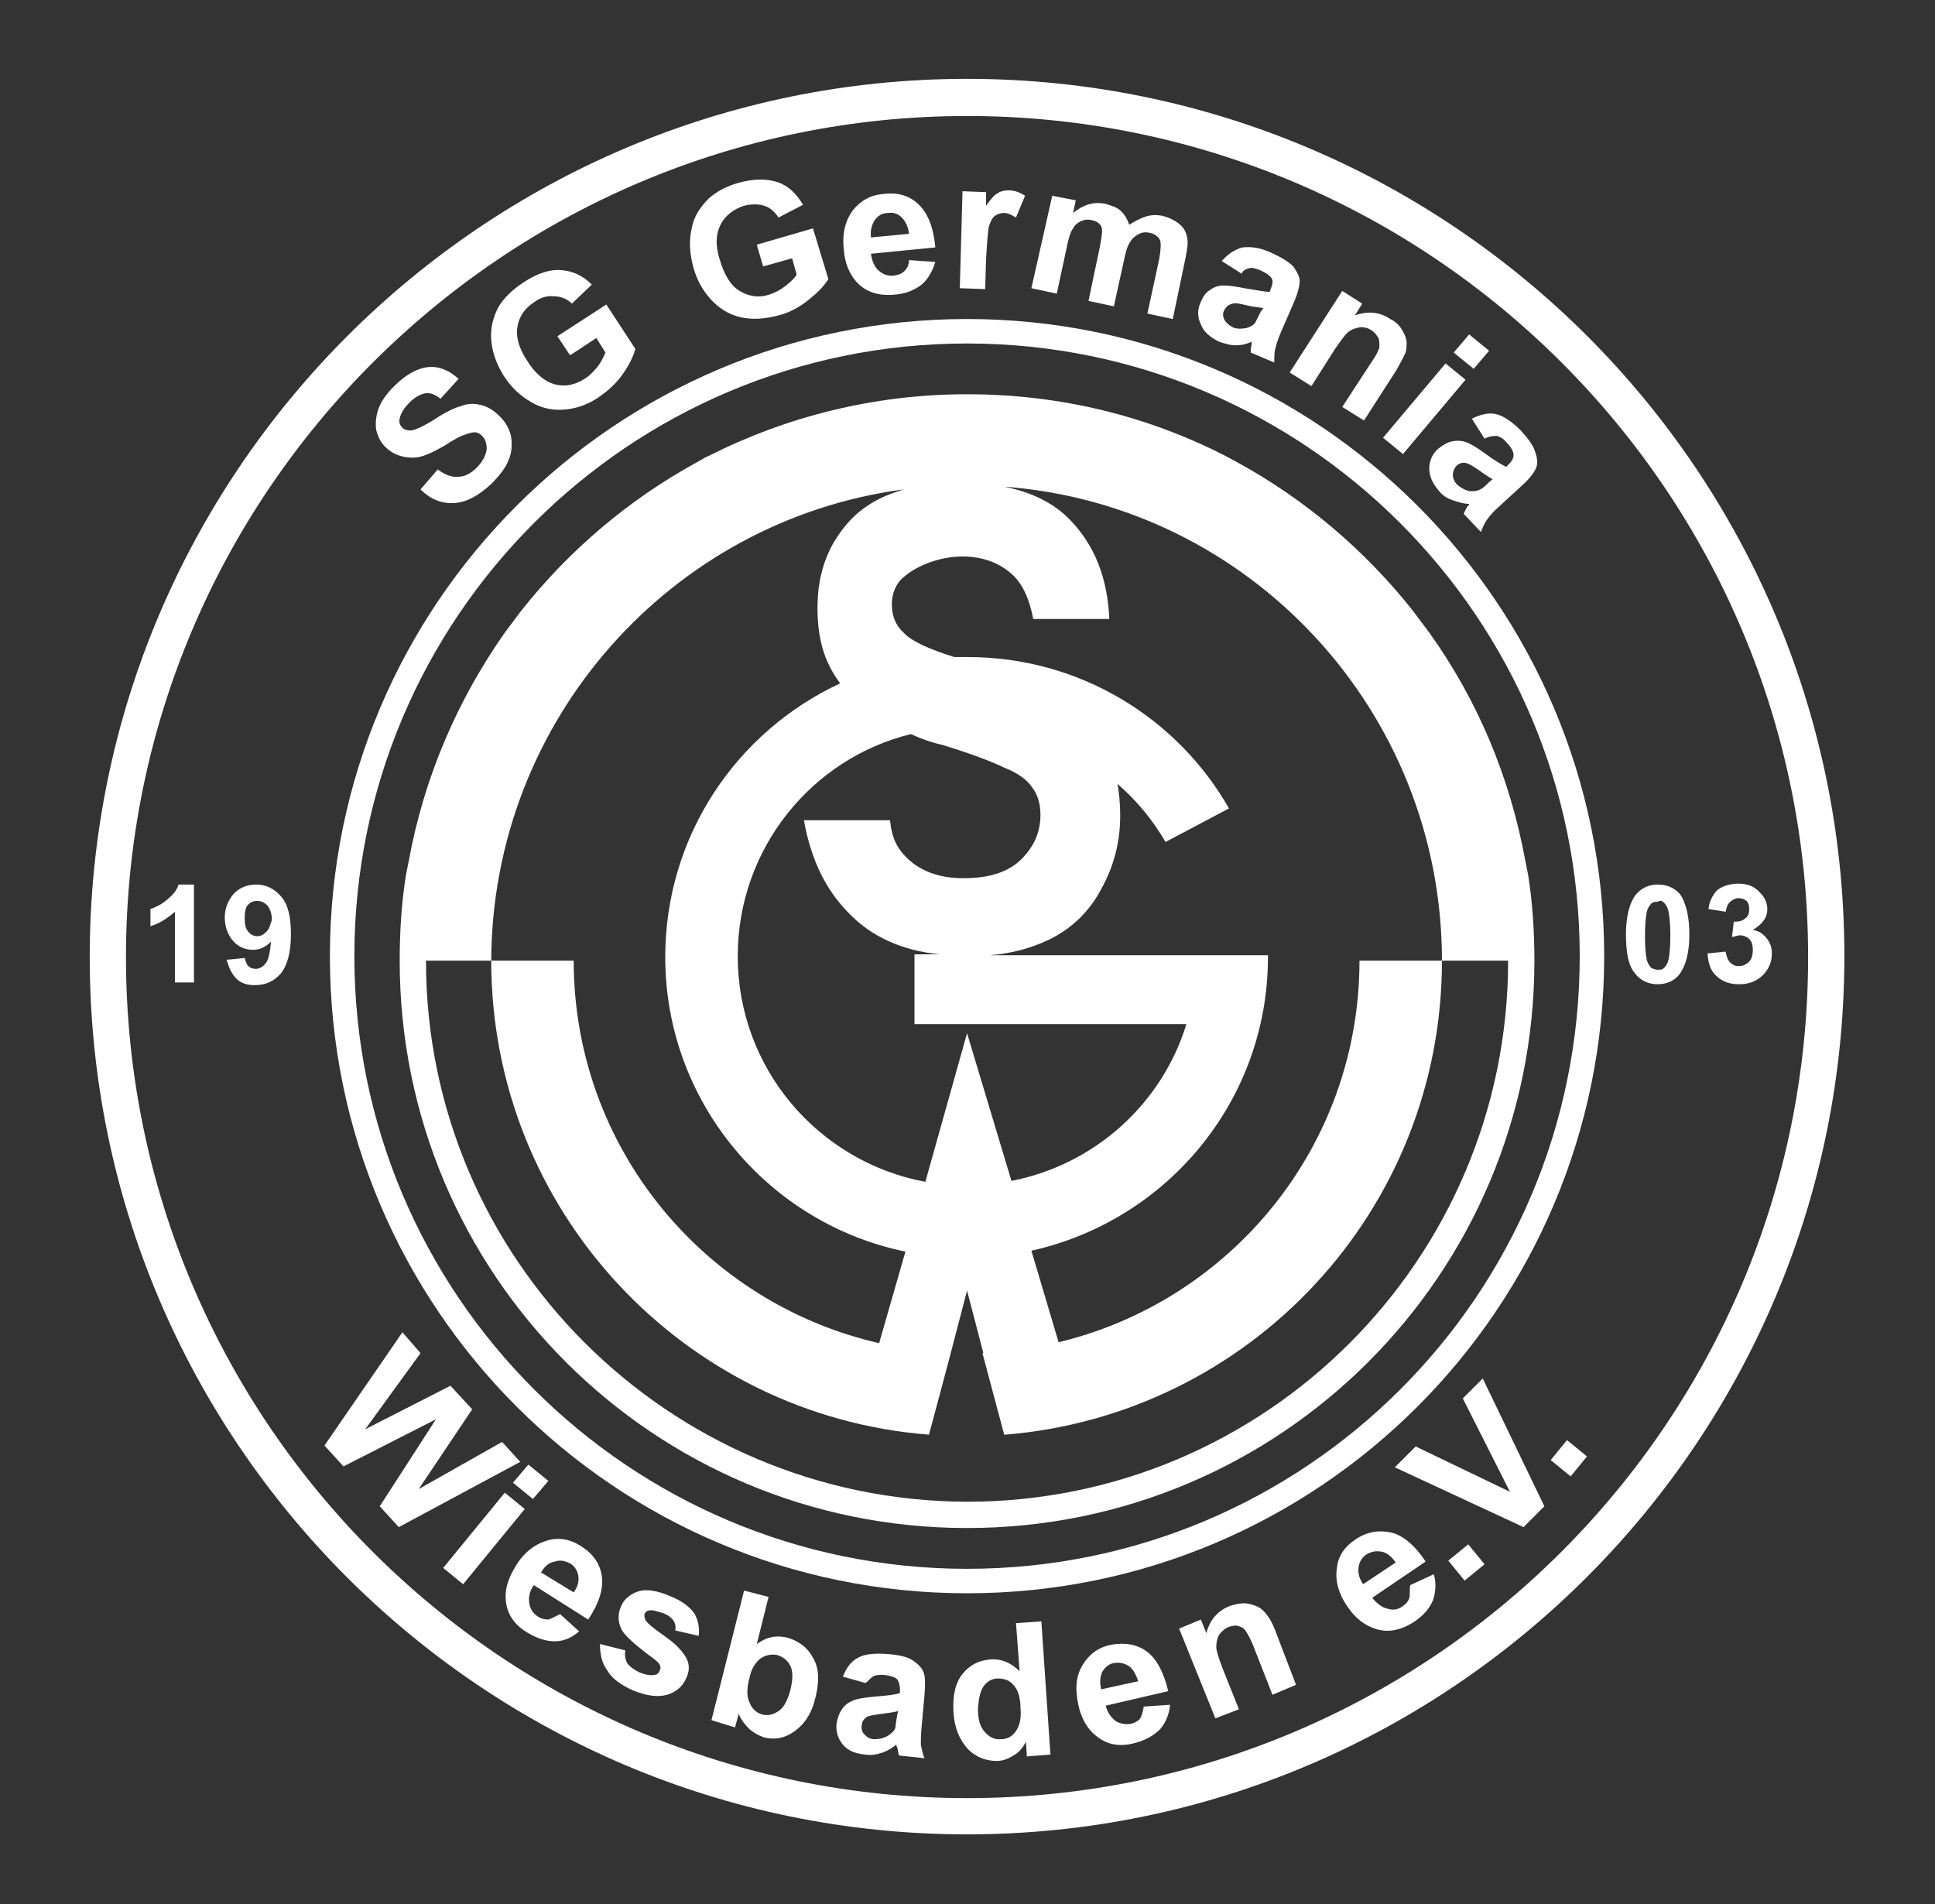 <?xml version="1.0" encoding="utf-8"?>
<!-- Generator: Adobe Illustrator 25.0.1, SVG Export Plug-In . SVG Version: 6.00 Build 0)  -->
<svg version="1.1" id="Ebene_1" xmlns="http://www.w3.org/2000/svg" xmlns:xlink="http://www.w3.org/1999/xlink" x="0px" y="0px"
	 viewBox="0 0 213.5 210.1" style="enable-background:new 0 0 213.5 210.1;" xml:space="preserve">
<rect x="0" y="0" width="213.5" height="210.1" fill="#333333" stroke="none"/>
<style type="text/css">
	.st0{fill:#FFFFFF;}
</style>
<path class="st0" d="M177,105.5c0-38.8-31.5-70.3-70.3-70.3c-38.8,0-70.3,31.5-70.3,70.3s31.5,70.3,70.3,70.3
	C145.5,175.8,177,144.3,177,105.5 M174.3,105.5c0,37.4-30.3,67.6-67.6,67.6s-67.6-30.3-67.6-67.6s30.3-67.6,67.6-67.6
	S174.3,68.2,174.3,105.5"/>
<path class="st0" d="M169.3,106L169.3,106c0-3.2-0.2-6.4-0.7-9.5c-0.1-0.5-0.2-1-0.3-1.5c-1.7-9.3-5.3-17.8-10.6-25.2
	c-0.6-0.8-1.2-1.6-1.8-2.4c-5.3-6.7-11.9-12.3-19.4-16.4c-0.4-0.2-0.9-0.5-1.3-0.7c-8.6-4.4-18.2-6.8-28.5-6.8
	c-10.3,0-20,2.5-28.5,6.8c-0.5,0.2-0.9,0.5-1.3,0.7c-7.5,4.1-14.1,9.7-19.4,16.4c-0.6,0.8-1.2,1.6-1.8,2.4
	c-5.2,7.4-8.9,15.9-10.6,25.2c-0.1,0.5-0.2,1-0.3,1.5c-0.5,3.1-0.7,6.3-0.7,9.5c0,34.6,28,62.6,62.6,62.6
	C141.3,168.6,169.3,140.6,169.3,106 M99.7,54c-0.9,0.3-1.8,0.6-2.6,1c-2.4,1.2-3.9,2.8-5.2,5c-1.2,2.2-1.7,4.5-1.7,7.1
	c0,3.3,0.7,5.9,2.5,8.3c-11.4,5.3-19.3,16.8-19.3,30.2c0,16,11.4,29.4,26.5,32.5l-2.9,10.1c-19.3-4.4-33.7-21.6-33.7-42.2h-9.1
	C54.3,79.4,74.1,57.4,99.7,54 M100.9,105.3v7.7h30c-2.7,8.8-10.1,15.5-19.3,17.3l-4.9-16.3l-4.6,16.4c-11.8-2.2-20.7-12.5-20.7-24.9
	c0-11.8,8.1-21.8,19.1-24.5c1.1,0.5,2.2,0.9,3.5,1.2c3.6,1.1,5.8,2,6.8,2.5c1.5,0.6,2.5,1.3,3.1,2.2c0.6,0.8,0.9,1.8,0.9,3
	c0,1.9-0.7,3.5-2.1,4.9c-1.4,1.4-3.5,2.1-6.4,2.1c-2.7,0-4.8-0.8-6.3-2.3c-1-1-1.6-2.1-1.8-4.1h-9.5c0.8,4.5,2.5,7.8,5,10.3
	c2.4,2.5,5.8,4.1,10,4.5H100.9z M159.1,106H150c0,20.4-14.1,37.5-33.2,42.1l-3-10.1c14.9-3.3,26.1-16.5,26.1-32.4v-0.2h-4.2H132
	h-22.8c2.5-0.2,4.6-0.8,6.5-1.7c2.5-1.2,4.5-3.1,5.8-5.6c1.4-2.5,2.1-5.2,2.1-8.1c0-1.2-0.1-2.4-0.3-3.5c2.1,1.8,3.9,4,5.3,6.4
	l7-3.7c-5.7-10-16.5-16.7-28.8-16.7c-0.5,0-1,0-1.5,0c-2.9-0.9-4.8-1.8-5.6-2.7c-0.9-0.8-1.3-1.9-1.3-3.1c0-1.3,0.5-2.4,1.4-3.1
	c1.4-1.2,3.9-2.2,6.4-2.2c2.5,0,4.3,0.9,5.5,2c1.1,1,1.9,2.7,2.3,4.9h8.4c-0.2-4.5-1.6-8.1-4.3-10.9c-1.8-1.9-4.3-3.1-7.3-3.7
	C137.8,55.7,159.1,78.4,159.1,106 M166.4,106c0,32.9-26.7,59.7-59.7,59.7C73.8,165.6,47,138.9,47,106h7.2
	c0,27.6,21.3,50.2,48.3,52.3l0,0l0,0l1.1-4.1l1.3-4.9h0l1.8-6.9l1.8,6.9c0,0-0.1,0-0.1,0l2.4,9c0,0,0.1,0,0.1,0v0l0,0
	c27-2.2,48.2-24.7,48.2-52.3H166.4z"/>
<path class="st0" d="M37.9,161.8l10.2-5.2l-6.2,9.6l2.1,2.3l13.4-7.2l-2-2.2l-9.2,5.2l5.9-8.8l-2.4-2.6l-9.4,4.8l6.1-8.4l-2-2.3
	l-8.6,12.5L37.9,161.8z M58.8,165.4l1.7-2l-2.2-1.8l-1.7,2L58.8,165.4z M51.1,174.8l6.8-8.3l-2.2-1.8l-6.8,8.3L51.1,174.8z
	 M60.5,178.7c-0.4,0-0.8-0.1-1.1-0.3c-0.5-0.3-0.9-0.8-1-1.5c-0.1-0.6,0-1.3,0.5-2l6,3.8c1.2-1.8,1.7-3.4,1.5-4.8
	c-0.2-1.4-1-2.5-2.3-3.3c-1.2-0.8-2.5-1-3.8-0.6c-1.3,0.4-2.5,1.3-3.4,2.8c-0.8,1.3-1.2,2.5-1.1,3.7c0.1,1.5,0.9,2.8,2.5,3.7
	c1,0.6,2,0.9,2.9,0.9c1,0,1.9-0.4,2.7-1.1l-2.1-1.9C61.2,178.4,60.8,178.6,60.5,178.7 M59.7,173.5c0.4-0.7,0.9-1.1,1.5-1.2
	c0.6-0.2,1.1-0.1,1.7,0.2c0.5,0.3,0.8,0.8,0.9,1.3c0.1,0.6,0,1.2-0.5,1.9L59.7,173.5z M67,184.3c0.5,0.9,1.5,1.6,2.8,2.2
	c1.5,0.6,2.7,0.8,3.8,0.5c1-0.3,1.7-0.9,2.1-1.8c0.4-0.8,0.4-1.6,0-2.3c-0.4-0.7-1.1-1.5-2.4-2.4c-1.3-0.9-2-1.5-2.1-1.8
	c-0.1-0.2-0.1-0.4-0.1-0.6c0.1-0.2,0.3-0.4,0.5-0.4c0.4-0.1,0.9,0.1,1.6,0.3c0.5,0.2,0.9,0.5,1.1,0.8c0.2,0.3,0.3,0.7,0.2,1.1
	l2.6,0.6c0.1-1-0.1-1.8-0.5-2.5c-0.5-0.7-1.4-1.4-2.7-1.9c-1.4-0.6-2.6-0.8-3.5-0.5c-0.9,0.3-1.6,0.9-1.9,1.7
	c-0.4,0.9-0.3,1.9,0.2,2.7c0.4,0.6,1.5,1.6,3.4,3c0.4,0.3,0.6,0.5,0.7,0.7c0.1,0.2,0.1,0.4,0,0.6c-0.1,0.3-0.3,0.5-0.6,0.5
	c-0.4,0.1-1,0-1.7-0.3c-0.6-0.3-1-0.6-1.3-1c-0.2-0.4-0.3-0.9-0.2-1.4l-2.8-0.7C66.2,182.5,66.4,183.5,67,184.3 M81.1,190.6l0.4-1.5
	c0.3,0.7,0.7,1.2,1.2,1.7c0.5,0.4,1,0.7,1.6,0.9c1.2,0.3,2.3,0.1,3.4-0.7c1.1-0.8,1.9-2,2.3-3.8c0.4-1.7,0.4-3.1-0.3-4.3
	c-0.6-1.1-1.5-1.8-2.8-2.2c-1.2-0.3-2.3-0.1-3.4,0.7l1.3-5.2l-2.7-0.7l-3.6,14.3L81.1,190.6z M83.9,183c0.6-0.4,1.2-0.5,1.8-0.4
	c0.7,0.2,1.2,0.6,1.5,1.2c0.3,0.6,0.3,1.5,0,2.7c-0.3,1.1-0.7,1.9-1.3,2.3c-0.6,0.4-1.1,0.5-1.7,0.4c-0.8-0.2-1.3-0.7-1.6-1.6
	c-0.2-0.6-0.2-1.4,0.1-2.5C82.9,184.1,83.4,183.4,83.9,183 M96.3,185c0.3-0.2,0.7-0.2,1.2-0.2c0.7,0.1,1.2,0.2,1.5,0.5
	c0.2,0.3,0.3,0.7,0.3,1.2l0,0.3c-0.5,0.2-1.5,0.3-2.8,0.4c-1,0.1-1.8,0.2-2.3,0.4c-0.5,0.2-1,0.5-1.3,1c-0.3,0.4-0.5,1-0.6,1.6
	c-0.1,0.9,0.2,1.7,0.7,2.3c0.6,0.7,1.4,1,2.5,1.1c0.6,0.1,1.2,0,1.8-0.2c0.6-0.2,1.1-0.5,1.6-0.9c0,0.1,0,0.2,0.1,0.3
	c0.1,0.4,0.1,0.7,0.2,0.9l2.8,0.3c-0.2-0.5-0.3-1-0.4-1.5c0-0.4,0-1.1,0.1-2.1l0.3-3.3c0.1-1.2,0.1-2.1-0.1-2.6s-0.6-0.9-1.2-1.3
	c-0.6-0.4-1.5-0.6-2.8-0.7c-1.4-0.1-2.5,0-3.2,0.4c-0.8,0.4-1.3,1.1-1.7,2.1l2.5,0.7C95.8,185.5,96,185.2,96.3,185 M99,189.2
	c-0.1,0.7-0.2,1.1-0.2,1.4c-0.1,0.4-0.4,0.6-0.8,0.9c-0.5,0.3-1,0.4-1.5,0.4c-0.5,0-0.8-0.2-1.1-0.5c-0.3-0.3-0.4-0.7-0.3-1.1
	c0-0.4,0.3-0.7,0.6-0.9c0.3-0.1,0.8-0.2,1.6-0.3c0.8-0.1,1.4-0.2,1.8-0.3L99,189.2z M114.9,178.9l-2.8,0.2l0.4,5.3
	c-0.9-0.9-2-1.4-3.2-1.3c-1.3,0.1-2.3,0.6-3.1,1.6c-0.8,1-1.1,2.4-1,4.2c0.1,1.8,0.7,3.1,1.6,4.1c0.9,0.9,2,1.3,3.2,1.3
	c0.6,0,1.2-0.2,1.8-0.6c0.6-0.3,1-0.8,1.4-1.5l0.1,1.6l2.6-0.2L114.9,178.9z M108.5,186.1c0.4-0.6,1-0.9,1.6-0.9
	c0.7,0,1.3,0.2,1.7,0.7c0.5,0.5,0.8,1.4,0.8,2.6c0.1,1.1-0.1,1.9-0.5,2.5c-0.4,0.6-1,0.9-1.6,0.9c-0.8,0.1-1.5-0.3-2-1
	c-0.4-0.5-0.6-1.3-0.6-2.4C108,187.5,108.1,186.7,108.5,186.1 M125.8,189.6c-0.2,0.3-0.6,0.5-1,0.6c-0.6,0.1-1.2,0-1.7-0.3
	c-0.5-0.4-0.9-0.9-1.1-1.7l6.9-1.6c-0.5-2.1-1.3-3.6-2.4-4.4c-1.1-0.8-2.5-1-4-0.7c-1.4,0.3-2.4,1.1-3.1,2.3
	c-0.7,1.2-0.8,2.6-0.4,4.4c0.3,1.4,1,2.6,1.9,3.3c1.2,1,2.6,1.3,4.4,0.8c1.1-0.3,2-0.8,2.7-1.5c0.6-0.7,1-1.6,1.1-2.7l-2.9,0.2
	C126.1,188.8,126,189.3,125.8,189.6 M121.5,186.4c-0.2-0.8-0.1-1.4,0.1-1.9c0.3-0.5,0.7-0.9,1.3-1c0.6-0.1,1.1,0,1.6,0.3
	c0.5,0.3,0.8,0.9,1.1,1.7L121.5,186.4z M140.7,179.9c-0.3-0.8-0.6-1.3-0.9-1.7c-0.3-0.4-0.6-0.7-1-0.9c-0.4-0.2-0.8-0.3-1.4-0.4
	c-0.6,0-1.1,0.1-1.7,0.3c-1.3,0.5-2.2,1.5-2.6,3l-0.6-1.5l-2.4,1l4,9.9l2.6-1l-1.8-4.5c-0.4-1.1-0.7-1.9-0.7-2.4
	c0-0.5,0.1-0.9,0.3-1.3c0.3-0.4,0.6-0.7,1.1-0.9c0.4-0.1,0.7-0.2,1-0.1c0.3,0.1,0.6,0.2,0.8,0.5c0.2,0.3,0.6,0.9,1,2l2,5.1l2.6-1.1
	L140.7,179.9z M155.5,176.3c-0.1,0.4-0.4,0.7-0.7,0.9c-0.5,0.4-1.1,0.5-1.7,0.3c-0.6-0.1-1.2-0.6-1.7-1.2l5.9-4
	c-1.2-1.8-2.5-2.9-3.8-3.2c-1.4-0.3-2.7-0.1-4,0.8c-1.2,0.8-1.9,1.9-2,3.2c-0.2,1.3,0.2,2.8,1.2,4.2c0.8,1.2,1.8,2,3,2.4
	c1.4,0.5,2.9,0.2,4.4-0.8c1-0.7,1.6-1.4,2-2.3c0.3-0.9,0.4-1.9,0.1-2.9l-2.6,1.2C155.5,175.4,155.6,175.9,155.5,176.3 M150.4,174.8
	c-0.4-0.6-0.6-1.2-0.5-1.9c0.1-0.6,0.4-1.1,0.9-1.4c0.5-0.3,1-0.4,1.6-0.3c0.6,0.1,1.1,0.5,1.6,1.2L150.4,174.8z M163.8,172.6
	l-1.8-2.2l-2.2,1.8l1.8,2.2L163.8,172.6z M170.4,166.2l-6.8-14.1l-2.2,2.2l5.2,10.3l-10.4-5l-2.3,2.3l14.2,6.6L170.4,166.2z
	 M175.1,160.7l-2.2-1.8l-1.8,2.2l2.2,1.8L175.1,160.7z"/>
<path class="st0" d="M50.2,55.5c1.3-0.1,2.6-0.8,4-2.1c0.9-0.9,1.6-1.8,1.9-2.6c0.4-0.9,0.4-1.7,0.3-2.6c-0.2-0.9-0.6-1.6-1.2-2.2
	c-0.7-0.7-1.3-1.1-2.1-1.3c-0.7-0.2-1.5-0.2-2.2,0.1c-0.8,0.2-1.8,0.7-3,1.5c-1.3,0.8-2.2,1.2-2.6,1.2c-0.4,0-0.7-0.1-0.9-0.3
	c-0.3-0.3-0.4-0.6-0.3-1c0.1-0.6,0.5-1.2,1.1-1.8c0.6-0.6,1.2-0.9,1.7-1c0.5-0.1,1.1,0.1,1.7,0.6l2-2.2c-1-0.9-2.1-1.4-3.3-1.3
	c-1.2,0.1-2.5,0.8-3.8,2.1c-0.8,0.8-1.4,1.6-1.7,2.4c-0.3,0.8-0.4,1.6-0.3,2.4c0.2,0.8,0.5,1.4,1,1.9c0.8,0.8,1.8,1.2,3.1,1.2
	c0.9,0,2-0.5,3.4-1.3c1.1-0.7,1.8-1.1,2.2-1.2c0.5-0.2,0.9-0.3,1.2-0.3c0.3,0,0.6,0.2,0.8,0.4c0.4,0.4,0.5,0.9,0.5,1.5
	c-0.1,0.6-0.4,1.3-1.1,2c-0.6,0.6-1.3,1-2,1c-0.7,0.1-1.5-0.2-2.3-0.8l-1.9,2.2C47.6,55.2,48.9,55.6,50.2,55.5 M65.8,37.3l1,1.6
	c-0.2,0.5-0.5,1.1-0.9,1.6c-0.4,0.5-0.9,1-1.4,1.3c-1.1,0.7-2.2,0.9-3.3,0.6c-1.1-0.3-2.2-1.2-3.1-2.7c-0.9-1.4-1.2-2.6-1-3.7
	c0.2-1.1,0.8-2,1.9-2.7c0.7-0.5,1.4-0.7,2.2-0.6c0.7,0,1.4,0.3,1.9,0.8l2.2-2.1c-1-1-2.1-1.5-3.4-1.6c-1.3-0.1-2.7,0.4-4.2,1.4
	c-1.2,0.8-2,1.6-2.6,2.5c-0.7,1.2-1,2.5-0.9,3.8c0.1,1.4,0.6,2.7,1.4,4c0.8,1.2,1.7,2.1,2.9,2.8c1.1,0.7,2.4,1,3.7,0.9
	c1.3-0.1,2.6-0.5,3.9-1.4c1-0.7,1.9-1.5,2.6-2.5c0.7-1,1.2-2,1.4-2.8l-3.2-4.9l-5.4,3.5l1.4,2.1L65.8,37.3z M87.4,28.5l0.5,1.8
	c-0.3,0.5-0.8,0.9-1.3,1.3c-0.5,0.4-1.1,0.7-1.7,0.9c-1.2,0.4-2.3,0.2-3.3-0.4c-1-0.6-1.7-1.8-2.2-3.5c-0.5-1.6-0.4-2.8,0.1-3.8
	c0.5-1,1.4-1.7,2.6-2.1c0.8-0.2,1.6-0.2,2.2,0c0.7,0.2,1.2,0.7,1.6,1.3l2.7-1.4c-0.7-1.2-1.6-2.1-2.8-2.5c-1.2-0.4-2.7-0.4-4.4,0.1
	c-1.4,0.4-2.4,1-3.2,1.7c-1,1-1.7,2.1-1.9,3.4c-0.3,1.3-0.2,2.7,0.2,4.2c0.4,1.4,1,2.5,1.9,3.5c0.9,1,2,1.7,3.3,2
	c1.3,0.3,2.7,0.2,4.2-0.2c1.2-0.3,2.3-0.9,3.3-1.7c1-0.8,1.7-1.5,2.2-2.3l-1.7-5.6l-6.2,1.8l0.7,2.4L87.4,28.5z M99.8,29.9
	c-0.3,0.3-0.6,0.4-1.1,0.5c-0.7,0.1-1.2-0.1-1.7-0.5c-0.5-0.4-0.8-1.1-0.9-1.9l7.1-0.7c-0.2-2.2-0.8-3.7-1.8-4.7
	c-1-1-2.3-1.4-3.9-1.2c-1.4,0.1-2.5,0.7-3.4,1.8c-0.8,1.1-1.2,2.5-1,4.3c0.1,1.5,0.6,2.7,1.4,3.6c1,1.1,2.4,1.6,4.3,1.4
	c1.2-0.1,2.1-0.5,2.9-1.1c0.7-0.6,1.2-1.5,1.5-2.5l-2.9-0.2C100.3,29.2,100.1,29.6,99.8,29.9 M96.1,26.2c-0.1-0.8,0.1-1.4,0.4-1.9
	c0.4-0.5,0.8-0.8,1.5-0.8c0.6-0.1,1.1,0.1,1.5,0.5c0.4,0.4,0.7,1,0.8,1.8L96.1,26.2z M108.8,28.6c0.1-1.8,0.2-3,0.3-3.6
	c0.2-0.6,0.4-1,0.7-1.2c0.3-0.2,0.6-0.3,1-0.3c0.4,0,0.8,0.2,1.3,0.5l1-2.4c-0.6-0.4-1.2-0.6-1.8-0.6c-0.5,0-0.9,0.1-1.2,0.3
	c-0.4,0.2-0.8,0.7-1.3,1.4l0-1.5l-2.6-0.1l-0.3,10.7l2.8,0.1L108.8,28.6z M113.8,31.8l2.8,0.6l1.1-5.1c0.2-1,0.4-1.7,0.7-2.1
	c0.2-0.4,0.6-0.7,0.9-0.8c0.4-0.2,0.8-0.2,1.2-0.1c0.4,0.1,0.6,0.2,0.8,0.4c0.2,0.2,0.3,0.4,0.3,0.8c0,0.3-0.1,1-0.3,2l-1.2,5.7
	l2.8,0.6l1.1-5c0.2-1,0.4-1.7,0.7-2.1c0.2-0.4,0.6-0.7,1-0.9c0.4-0.2,0.8-0.2,1.2-0.1c0.5,0.1,0.9,0.4,1.1,0.8
	c0.1,0.3,0.1,1-0.1,2.1l-1.3,6l2.8,0.6l1.4-6.7c0.2-1,0.3-1.7,0.2-2.2c-0.1-0.7-0.4-1.2-0.9-1.6c-0.5-0.4-1.1-0.7-1.9-0.9
	c-0.6-0.1-1.2-0.1-1.8,0.1c-0.6,0.2-1.2,0.5-1.8,0.9c-0.2-0.6-0.5-1.1-0.9-1.5c-0.4-0.4-1-0.6-1.7-0.8c-1.3-0.3-2.5,0.1-3.6,1
	l0.3-1.4l-2.6-0.5L113.8,31.8z M137.8,29.6c0.3-0.1,0.7,0,1.2,0.2c0.7,0.3,1.1,0.6,1.3,0.9c0.2,0.3,0.1,0.7-0.1,1.2l-0.1,0.3
	c-0.6,0-1.5-0.2-2.8-0.4c-1-0.2-1.7-0.3-2.3-0.3c-0.6,0-1.1,0.2-1.5,0.5c-0.5,0.3-0.8,0.8-1,1.3c-0.4,0.8-0.4,1.7,0,2.5
	c0.3,0.8,1,1.4,2,1.9c0.6,0.2,1.2,0.4,1.8,0.4c0.6,0,1.2-0.1,1.8-0.4c0,0.1,0,0.2,0,0.3c-0.1,0.4-0.1,0.7-0.1,0.9l2.6,1.1
	c0-0.6,0-1.1,0.1-1.5c0.1-0.4,0.3-1.1,0.7-2l1.3-3c0.5-1.1,0.7-2,0.7-2.5c0-0.5-0.3-1-0.7-1.6c-0.5-0.5-1.3-1-2.4-1.5
	c-1.3-0.6-2.3-0.7-3.2-0.6c-0.8,0.2-1.6,0.7-2.3,1.5l2.2,1.4C137.1,29.9,137.4,29.7,137.8,29.6 M139.1,34.4c-0.3,0.6-0.5,1-0.6,1.2
	c-0.2,0.3-0.6,0.5-1,0.6c-0.6,0.1-1.1,0.1-1.5-0.1c-0.4-0.2-0.7-0.5-0.9-0.8c-0.2-0.4-0.2-0.8,0-1.1c0.2-0.4,0.5-0.6,0.9-0.7
	c0.3-0.1,0.8,0,1.6,0.2c0.8,0.2,1.4,0.2,1.8,0.3L139.1,34.4z M154.1,40.8c0.4-0.7,0.7-1.3,0.9-1.7c0.2-0.4,0.2-0.9,0.2-1.3
	c0-0.4-0.2-0.9-0.5-1.4c-0.3-0.5-0.7-0.9-1.3-1.2c-1.2-0.8-2.5-0.9-3.9-0.4l0.8-1.3l-2.2-1.4l-5.8,9l2.4,1.5l2.6-4.1
	c0.7-1,1.2-1.7,1.5-1.9c0.4-0.3,0.8-0.4,1.3-0.5c0.5,0,0.9,0.1,1.3,0.4c0.3,0.2,0.5,0.5,0.7,0.8c0.1,0.3,0.1,0.6,0.1,1
	c-0.1,0.4-0.4,1-1.1,2l-3,4.6l2.4,1.5L154.1,40.8z M162.6,40.7l1.7-2l-2.2-1.8l-1.7,2L162.6,40.7z M154.8,50.1l6.9-8.2l-2.2-1.8
	l-6.9,8.2L154.8,50.1z M165.2,48.1c0.3,0.1,0.7,0.3,1,0.7c0.5,0.5,0.8,1,0.8,1.4c0,0.4-0.2,0.7-0.6,1.1l-0.2,0.2
	c-0.5-0.2-1.3-0.7-2.4-1.5c-0.8-0.6-1.5-1-2-1.2c-0.5-0.2-1.1-0.2-1.6-0.1c-0.5,0.1-1,0.4-1.5,0.8c-0.7,0.6-1,1.4-1,2.2
	c0,0.9,0.4,1.7,1.1,2.5c0.4,0.5,0.9,0.8,1.5,1c0.6,0.2,1.2,0.4,1.8,0.4c0,0.1-0.1,0.2-0.2,0.3c-0.2,0.3-0.3,0.6-0.4,0.8l1.9,2
	c0.2-0.5,0.4-1,0.7-1.4c0.3-0.4,0.7-0.9,1.4-1.5l2.4-2.2c0.9-0.8,1.4-1.5,1.6-2c0.2-0.5,0.1-1.1-0.1-1.7c-0.2-0.7-0.7-1.4-1.6-2.4
	c-1-1-1.9-1.6-2.7-1.8c-0.8-0.2-1.7,0-2.7,0.5l1.4,2.2C164.4,48.1,164.8,48.1,165.2,48.1 M164.4,53.1c-0.5,0.5-0.8,0.8-1.1,0.9
	c-0.3,0.2-0.7,0.2-1.1,0.2c-0.6-0.1-1-0.4-1.4-0.7c-0.3-0.3-0.5-0.7-0.5-1.1c0-0.4,0.2-0.8,0.4-1c0.3-0.3,0.7-0.4,1.1-0.3
	c0.3,0.1,0.7,0.3,1.4,0.8c0.7,0.5,1.2,0.8,1.5,1L164.4,53.1z"/>
<path class="st0" d="M21.4,97.6h-1.7c-0.2,0.7-0.7,1.2-1.3,1.7c-0.6,0.5-1.2,0.8-1.8,1v1.9c1-0.3,1.9-0.9,2.7-1.6v7.8h2.1V97.6z
	 M26.1,108c0.5,0.5,1.2,0.7,2,0.7c1.2,0,2.1-0.4,2.9-1.3c0.7-0.9,1.1-2.3,1.1-4.3c0-1.9-0.3-3.3-1.1-4.2c-0.7-0.8-1.6-1.3-2.7-1.3
	c-1,0-1.8,0.3-2.5,1c-0.6,0.7-1,1.6-1,2.6c0,1,0.3,1.9,0.9,2.6c0.6,0.7,1.4,1,2.2,1c0.8,0,1.4-0.3,2-0.9c-0.1,1.2-0.3,2.1-0.6,2.4
	c-0.3,0.4-0.7,0.6-1.1,0.6c-0.3,0-0.6-0.1-0.8-0.3c-0.2-0.2-0.3-0.5-0.4-0.9l-2,0.2C25.3,106.9,25.6,107.5,26.1,108 M29.4,102.8
	c-0.3,0.3-0.6,0.5-1,0.5c-0.4,0-0.8-0.2-1-0.5c-0.3-0.3-0.4-0.8-0.4-1.5c0-0.7,0.1-1.2,0.4-1.5c0.3-0.3,0.6-0.4,1-0.4
	c0.4,0,0.8,0.2,1.1,0.5c0.3,0.4,0.5,0.9,0.5,1.6C29.8,102.1,29.7,102.5,29.4,102.8"/>
<path class="st0" d="M180.5,98.7c-0.7,0.9-1.1,2.4-1.1,4.4c0,2.1,0.3,3.5,1,4.3c0.6,0.8,1.5,1.2,2.5,1.2c1,0,1.9-0.4,2.4-1.1
	c0.7-0.9,1.1-2.4,1.1-4.4c0-2-0.4-3.5-1-4.4c-0.6-0.7-1.4-1.1-2.5-1.1C181.9,97.6,181.1,98,180.5,98.7 M183.6,99.6
	c0.2,0.2,0.4,0.5,0.5,1c0.1,0.5,0.2,1.3,0.2,2.6c0,1.3-0.1,2.2-0.2,2.7c-0.1,0.4-0.3,0.7-0.5,0.9c-0.2,0.2-0.4,0.2-0.7,0.2
	c-0.2,0-0.5-0.1-0.7-0.2c-0.2-0.2-0.4-0.5-0.5-0.9c-0.1-0.5-0.2-1.3-0.2-2.6c0-1.3,0.1-2.2,0.2-2.7c0.1-0.4,0.3-0.7,0.5-0.9
	c0.2-0.2,0.4-0.2,0.7-0.2C183.2,99.3,183.4,99.4,183.6,99.6 M189.5,107.8c0.7,0.6,1.5,0.8,2.4,0.8c1,0,1.9-0.3,2.6-1
	c0.7-0.7,1-1.5,1-2.4c0-0.7-0.2-1.2-0.6-1.7c-0.4-0.5-0.9-0.8-1.5-0.9c1-0.6,1.6-1.3,1.6-2.3c0-0.7-0.3-1.3-0.8-1.8
	c-0.6-0.7-1.4-1-2.4-1c-0.6,0-1.1,0.1-1.6,0.3c-0.5,0.2-0.9,0.5-1.1,0.9c-0.3,0.4-0.5,0.9-0.6,1.6l1.9,0.3c0.1-0.5,0.2-0.8,0.5-1.1
	c0.2-0.2,0.6-0.4,0.9-0.4c0.4,0,0.6,0.1,0.9,0.3c0.2,0.2,0.3,0.5,0.3,0.9c0,0.4-0.1,0.8-0.4,1c-0.3,0.3-0.7,0.4-1.3,0.4l-0.2,1.7
	c0.4-0.1,0.7-0.2,0.9-0.2c0.4,0,0.8,0.2,1,0.4c0.3,0.3,0.4,0.7,0.4,1.2c0,0.5-0.1,1-0.4,1.3c-0.3,0.3-0.7,0.5-1.1,0.5
	c-0.4,0-0.7-0.1-1-0.4c-0.3-0.3-0.4-0.7-0.5-1.2l-2,0.2C188.5,106.5,188.8,107.2,189.5,107.8"/>
<path class="st0" d="M106.7,202.4c-53.4,0-96.8-43.4-96.8-96.8S53.3,8.7,106.7,8.7c53.4,0,96.8,43.4,96.8,96.8
	S160.1,202.4,106.7,202.4z M106.7,12.8c-51.1,0-92.8,41.6-92.8,92.8s41.6,92.8,92.8,92.8c51.2,0,92.8-41.6,92.8-92.8
	S157.9,12.8,106.7,12.8z"/>
</svg>
